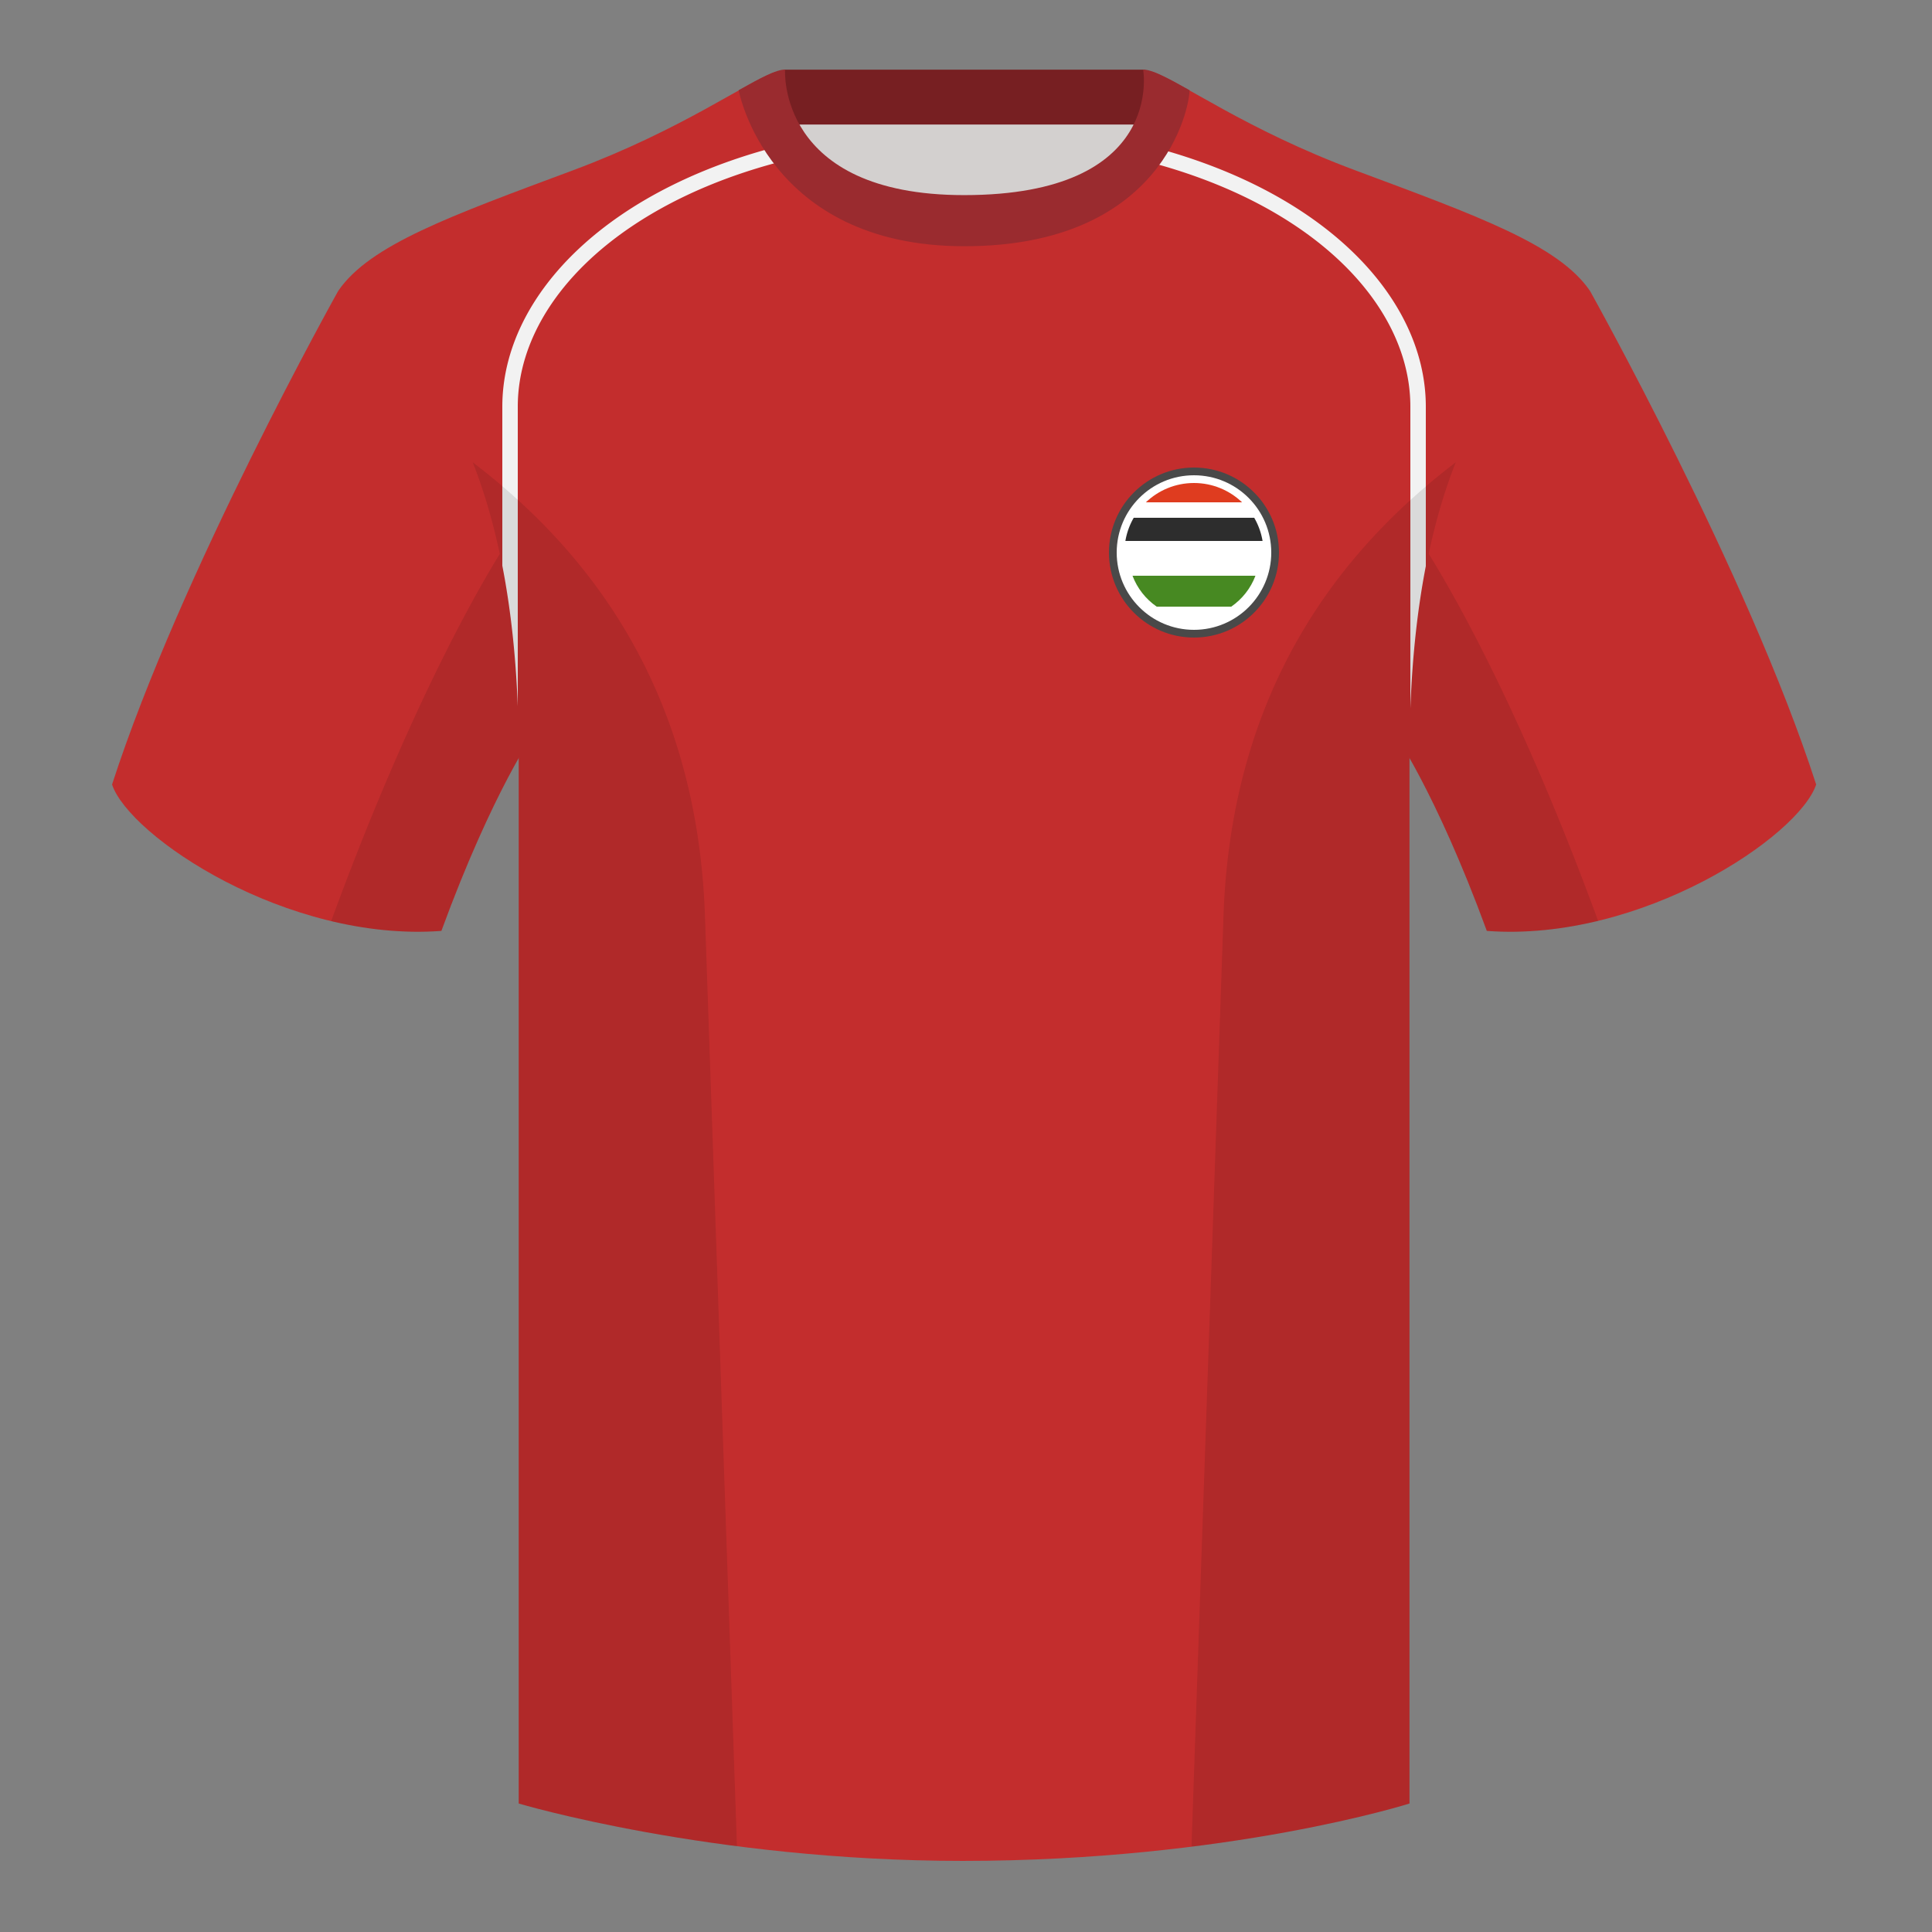 <?xml version="1.0" encoding="UTF-8"?><svg width="500" height="500" viewBox="0 0 500 500" xmlns="http://www.w3.org/2000/svg"><rect x="0" y="0" width="500" height="500" fill="#808080" stroke="none"/><g fill="none" fill-rule="evenodd"><path d="M0 0h500v500H0z"/><path fill="#D3D0CF" d="M203.003 109.223h93.643V21.928h-93.643z"/><path fill="#771F22" d="M202.864 32.228h93.459v-14.2h-93.459z"/><path d="M87.547 75.258s-40.763 72.8-58.547 127.77c4.445 13.375 45.208 40.86 85.232 37.885 13.34-36.4 24.46-52 24.46-52s2.963-95.085-51.144-113.655m323.925 0s40.763 72.8 58.547 127.77c-4.445 13.375-45.208 40.86-85.232 37.885-13.34-36.4-24.46-52-24.46-52s-2.963-95.085 51.144-113.655" fill="#C32D2D"/><path d="M249.511 57.703c-50.082 0-47.798-39.469-48.743-39.14-7.516 2.619-24.133 14.937-52.438 25.495-31.873 11.885-52.626 19.315-60.782 31.2 11.115 8.915 46.694 28.97 46.694 120.345v271.14s49.658 14.855 114.885 14.855c68.929 0 115.648-14.855 115.648-14.855v-271.14c0-91.375 35.58-111.43 46.699-120.345-8.157-11.885-28.91-19.315-60.782-31.2-28.36-10.577-44.982-22.919-52.478-25.511-.927-.318 4.177 39.156-48.703 39.156z" fill="#C32D2D"/><path d="M293.891 36.956C341.406 48.087 369 76.337 369 105.242v41.277c-2.052 10.582-3.477 22.773-4 36.846v-78.123c0-17.129-10.617-34.06-29.848-46.886-11.92-7.95-26.607-14.004-43.397-17.796a33.167 33.167 0 002.135-3.604zM130 146.399v-41.157c0-29.089 27.947-57.515 76.021-68.493a36.813 36.813 0 002.219 3.595c-17.209 3.773-32.238 9.907-44.392 18.012C144.617 71.181 134 88.113 134 105.242v77.515c-.543-13.87-1.965-25.9-4-36.358z" fill="#F2F2F2" fill-rule="nonzero"/><path d="M307.852 23.345c-5.772-3.24-9.728-5.345-12.008-5.345 0 0 5.882 32.495-46.335 32.495-48.52 0-46.335-32.495-46.335-32.495-2.28 0-6.236 2.105-12.003 5.345 0 0 7.368 40.38 58.403 40.38 51.478 0 58.278-35.895 58.278-40.38z" fill="#9A2B2F"/><path d="M413.584 238.323c-9.288 2.238-19.065 3.316-28.798 2.593-8.198-22.369-15.557-36.883-20.013-44.748v270.577s-21.102 6.71-55.866 11.11c-.182-.02-.363-.04-.544-.06 1.881-54.795 5.722-166.47 8.276-240.705 2.055-59.755 31.085-95.29 60.099-117.44-2.675 6.781-5.071 14.606-6.999 23.667 7.354 11.851 24.436 42.069 43.831 94.964.005.014.01.028.014.041zM190.717 477.795c-34.248-4.401-56.476-11.051-56.476-11.051V196.172c-4.456 7.867-11.814 22.379-20.01 44.743-9.633.716-19.309-.332-28.511-2.524a1.113 1.113 0 01.02-.097c19.377-52.847 36.305-83.066 43.61-94.944-1.929-9.075-4.328-16.912-7.006-23.701 29.014 22.15 58.044 57.685 60.099 117.44 2.554 74.235 6.396 185.91 8.276 240.705h-.002z" fill-opacity=".1" fill="#000"/><circle fill="#494949" cx="309" cy="143" r="22"/><circle fill="#FFF" cx="309" cy="143" r="20"/><path d="M318.647 157h-19.293c-2.826-1.951-5.033-4.736-6.264-7.999h31.821c-1.231 3.263-3.438 6.048-6.264 7.999z" fill="#478922"/><path d="M309 125c4.83 0 9.216 1.903 12.449 5l-24.898-.001C299.784 126.903 304.17 125 309 125z" fill="#DF3C1F"/><path d="M324.591 133.999a17.881 17.881 0 012.16 6.001h-35.502a17.881 17.881 0 012.16-6.001h31.183z" fill="#2D2D2D"/></g></svg>